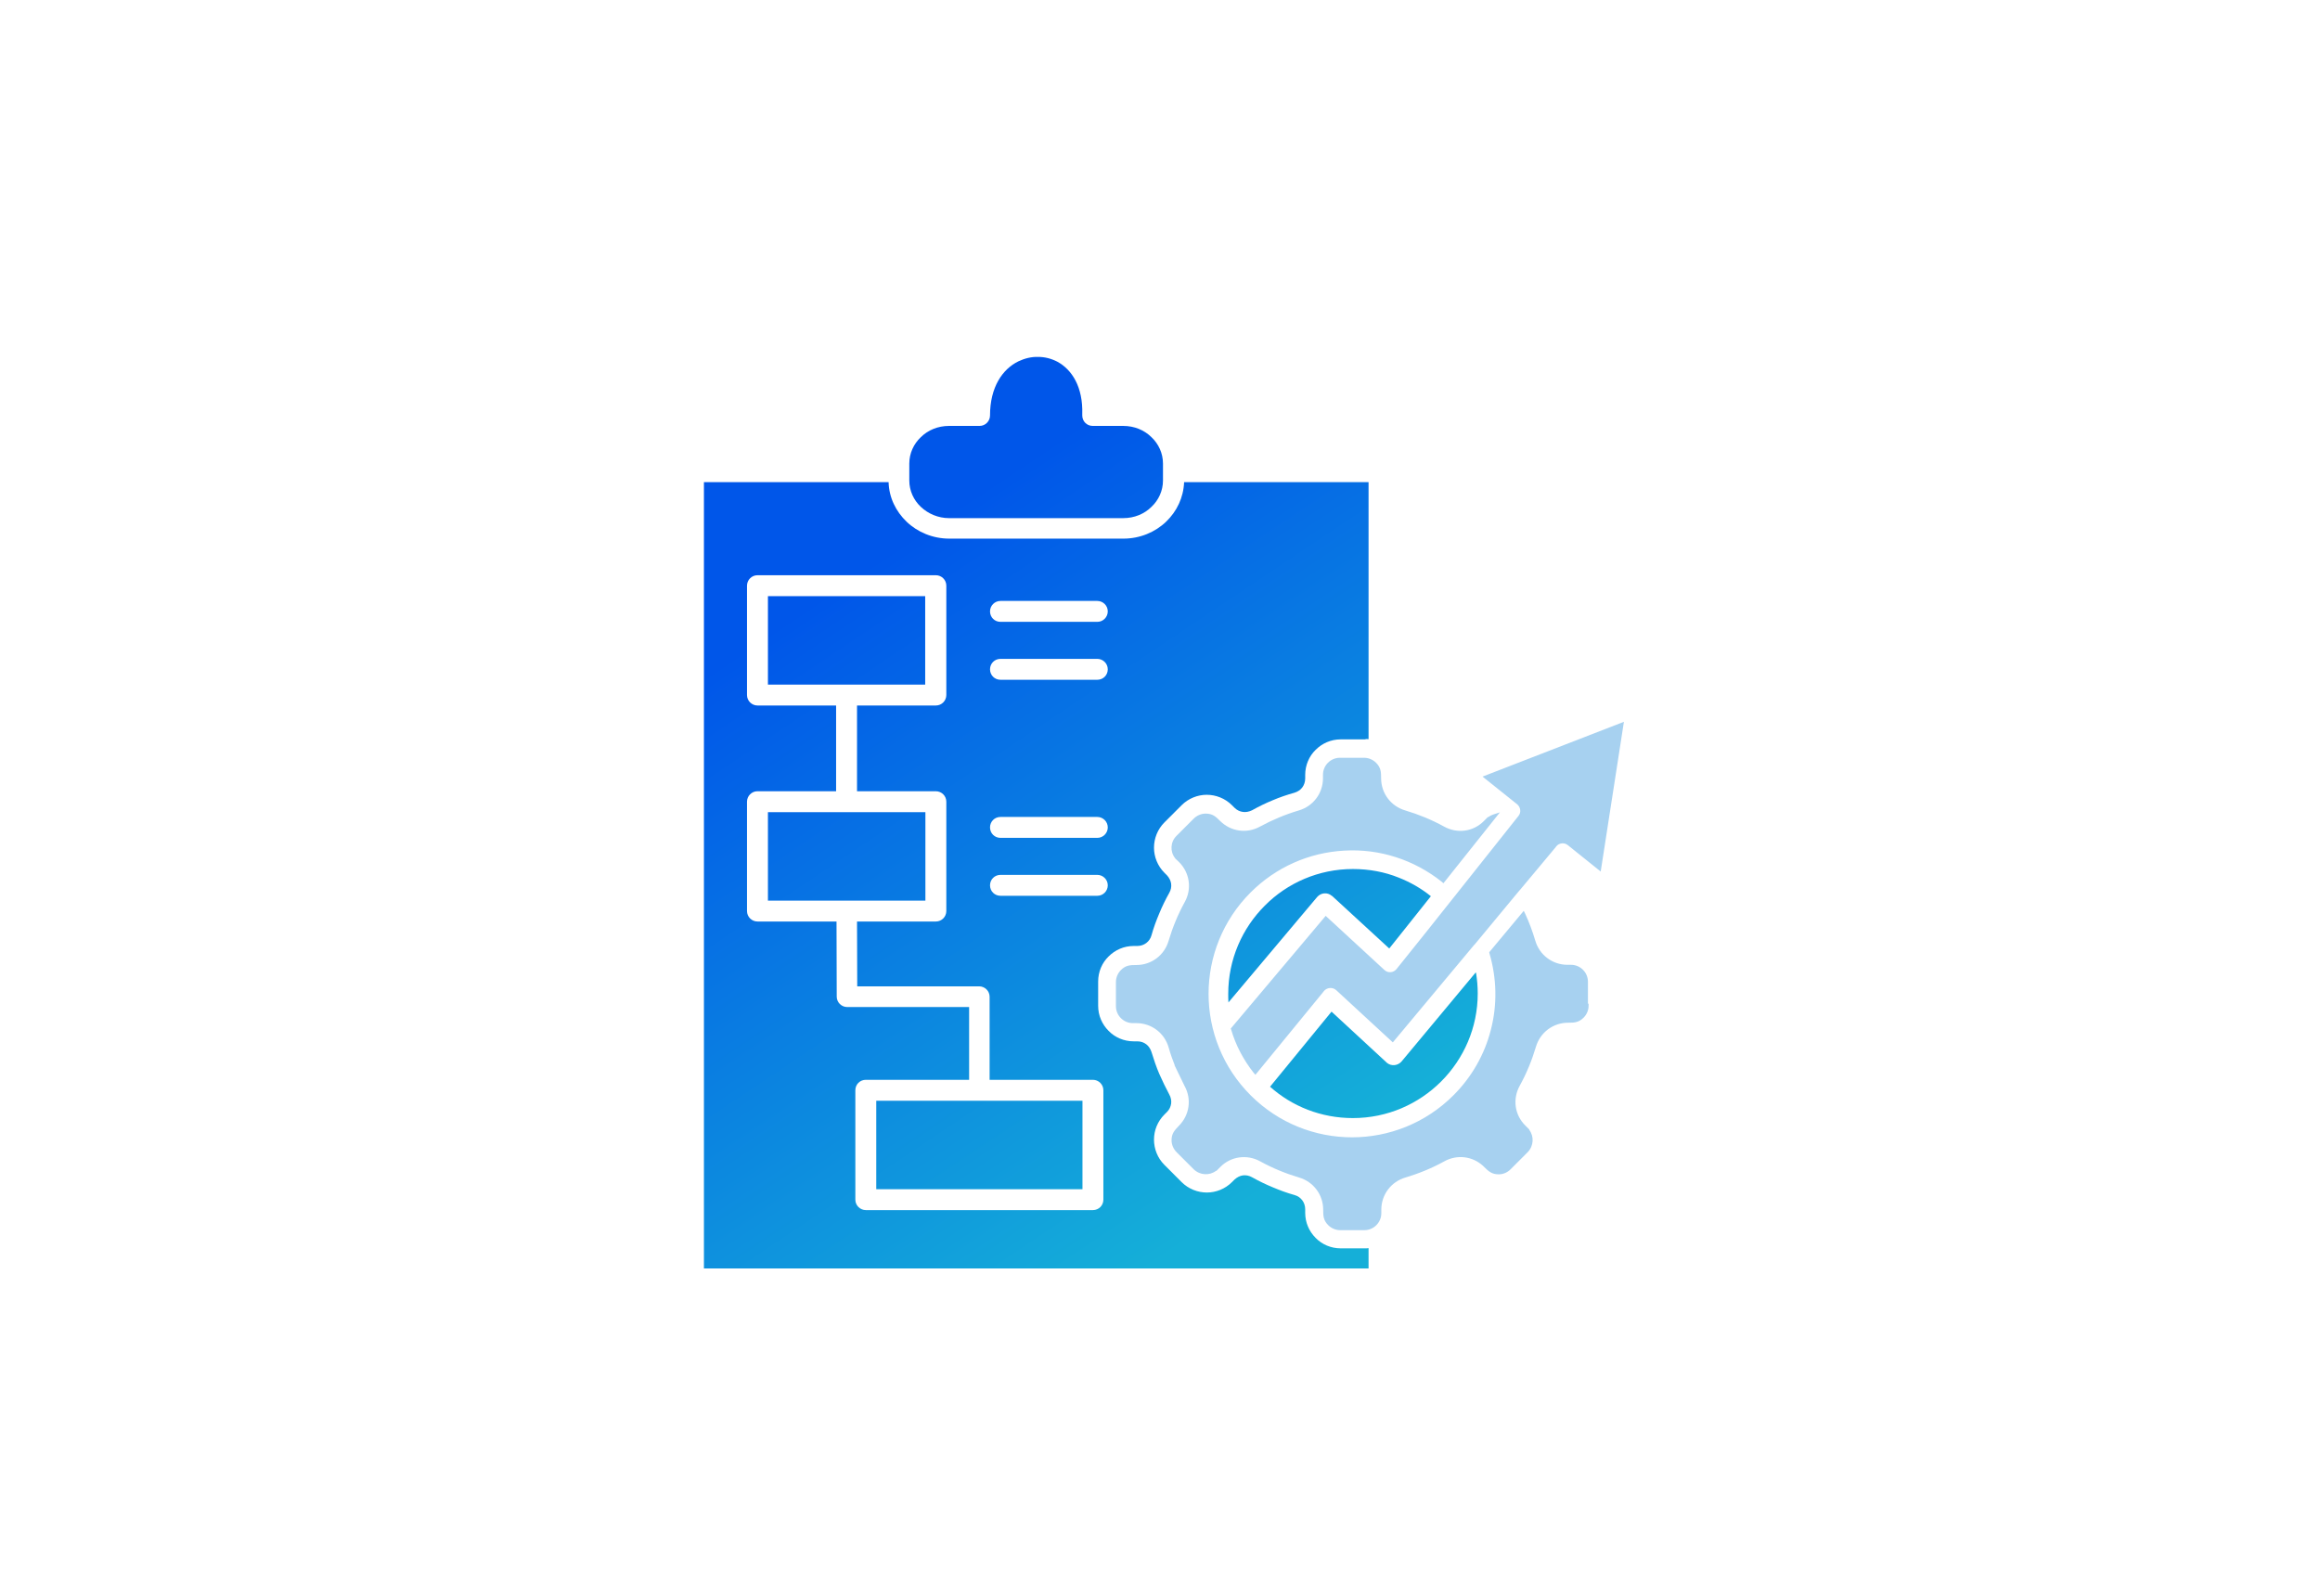 <svg width="234" height="161" viewBox="0 0 234 161" fill="none" xmlns="http://www.w3.org/2000/svg">
<path d="M113.293 42.963H110.213C109.623 42.963 109.159 42.499 109.159 41.908C109.159 41.866 109.159 41.824 109.159 41.782C109.243 39.039 108.125 37.288 106.648 36.487C106.037 36.17 105.383 36.002 104.708 36.002C104.033 35.981 103.358 36.149 102.725 36.445C101.122 37.225 99.856 39.039 99.856 41.908C99.856 42.477 99.392 42.963 98.802 42.963H95.722C94.604 42.963 93.591 43.385 92.874 44.102C92.157 44.777 91.714 45.726 91.714 46.76V47.603V48.468C91.714 49.502 92.157 50.451 92.874 51.126C93.612 51.822 94.625 52.265 95.722 52.265H113.293C114.411 52.265 115.423 51.843 116.141 51.126C116.858 50.451 117.301 49.502 117.301 48.468V47.603V46.76C117.301 45.726 116.858 44.777 116.141 44.102C115.423 43.385 114.411 42.963 113.293 42.963ZM93.338 60.133H77.455V69.056H85.386H93.317V60.133H93.338ZM85.407 81.923H77.455V90.846H93.338V81.923H85.407ZM100.911 68.57C100.32 68.57 99.856 68.106 99.856 67.516C99.856 66.925 100.32 66.461 100.911 66.461H110.677C111.247 66.461 111.732 66.925 111.732 67.516C111.732 68.106 111.268 68.57 110.677 68.57H100.911ZM100.911 62.727C100.32 62.727 99.856 62.264 99.856 61.673C99.856 61.103 100.32 60.618 100.911 60.618H110.677C111.247 60.618 111.732 61.082 111.732 61.673C111.732 62.242 111.268 62.727 110.677 62.727H100.911ZM100.911 90.36C100.32 90.36 99.856 89.896 99.856 89.306C99.856 88.715 100.32 88.251 100.911 88.251H110.677C111.247 88.251 111.732 88.715 111.732 89.306C111.732 89.875 111.268 90.36 110.677 90.36H100.911ZM100.911 84.517C100.32 84.517 99.856 84.053 99.856 83.463C99.856 82.872 100.32 82.408 100.911 82.408H110.677C111.247 82.408 111.732 82.872 111.732 83.463C111.732 84.032 111.268 84.517 110.677 84.517H100.911ZM138.036 74.561V48.637H119.431C119.368 50.198 118.693 51.59 117.617 52.624C116.52 53.678 114.98 54.332 113.314 54.332H95.743C94.077 54.332 92.537 53.678 91.44 52.624C90.364 51.59 89.668 50.198 89.626 48.637H71V127.949H138.036V125.903C137.909 125.924 137.783 125.924 137.677 125.924H135.23C134.239 125.924 133.332 125.524 132.699 124.87C132.045 124.216 131.645 123.33 131.645 122.338V121.98C131.645 121.642 131.539 121.326 131.349 121.073C131.159 120.82 130.885 120.63 130.569 120.546C129.809 120.335 129.071 120.06 128.375 119.765C127.658 119.47 126.962 119.132 126.287 118.753C125.991 118.584 125.654 118.521 125.359 118.563C125.063 118.605 124.768 118.753 124.515 118.985C124.494 119.006 124.473 119.027 124.452 119.048L124.262 119.238C123.566 119.934 122.638 120.292 121.73 120.292C120.802 120.292 119.874 119.934 119.178 119.238L117.448 117.508C116.752 116.812 116.394 115.884 116.394 114.956C116.394 114.028 116.752 113.121 117.448 112.424L117.702 112.171C117.955 111.918 118.081 111.623 118.123 111.328C118.166 111.032 118.102 110.695 117.934 110.399C117.575 109.724 117.238 109.028 116.921 108.311C116.626 107.615 116.373 106.877 116.141 106.117C116.035 105.801 115.866 105.527 115.613 105.337C115.36 105.147 115.065 105.042 114.706 105.042H114.348C113.356 105.042 112.449 104.641 111.816 103.987C111.163 103.333 110.762 102.447 110.762 101.456V99.009C110.762 98.017 111.163 97.11 111.816 96.478C112.47 95.824 113.356 95.423 114.348 95.423H114.706C115.044 95.423 115.36 95.317 115.613 95.127C115.866 94.938 116.056 94.663 116.141 94.347C116.352 93.588 116.626 92.849 116.921 92.153C117.216 91.436 117.554 90.74 117.934 90.065C118.102 89.77 118.166 89.453 118.123 89.137C118.081 88.842 117.934 88.546 117.702 88.293C117.68 88.272 117.659 88.251 117.638 88.23L117.448 88.04C116.752 87.344 116.394 86.416 116.394 85.509C116.394 84.581 116.752 83.653 117.448 82.957L119.178 81.227C119.874 80.531 120.802 80.172 121.709 80.172C122.637 80.172 123.566 80.531 124.262 81.227L124.515 81.48C124.768 81.733 125.063 81.86 125.359 81.902C125.654 81.944 125.991 81.881 126.287 81.733C126.962 81.353 127.658 81.016 128.375 80.721C129.071 80.425 129.809 80.172 130.569 79.961C130.906 79.856 131.18 79.666 131.349 79.434C131.539 79.181 131.645 78.864 131.645 78.527V78.168C131.645 77.177 132.045 76.27 132.699 75.637C133.353 74.983 134.239 74.582 135.23 74.582H137.677C137.783 74.54 137.909 74.54 138.036 74.561ZM123.903 101.118L132.847 90.487C133.227 90.044 133.88 89.981 134.323 90.36L134.366 90.382L140.124 95.676L144.322 90.403C143.352 89.622 142.255 88.989 141.073 88.525C139.66 87.956 138.099 87.66 136.454 87.66C132.995 87.66 129.83 89.074 127.573 91.352C125.295 93.63 123.882 96.773 123.882 100.253C123.882 100.528 123.882 100.823 123.903 101.118ZM148.836 98.102L141.369 107.067C140.989 107.51 140.335 107.573 139.892 107.214L139.85 107.172L134.302 102.046L128.101 109.619C130.316 111.602 133.248 112.783 136.454 112.783C139.934 112.783 143.077 111.37 145.355 109.092C147.634 106.813 149.047 103.671 149.047 100.211C149.047 99.494 148.984 98.819 148.878 98.144L148.836 98.102ZM87.327 108.923H97.747V101.582H85.449C84.88 101.582 84.394 101.118 84.394 100.528C84.394 100.506 84.394 100.464 84.394 100.443L84.373 92.955H76.4C75.831 92.955 75.345 92.491 75.345 91.9V80.868C75.345 80.299 75.809 79.814 76.4 79.814H84.331V71.165H76.4C75.831 71.165 75.345 70.701 75.345 70.11V59.078C75.345 58.509 75.809 58.024 76.4 58.024H94.393C94.963 58.024 95.448 58.488 95.448 59.078V70.11C95.448 70.68 94.984 71.165 94.393 71.165H86.441V79.814H94.393C94.963 79.814 95.448 80.278 95.448 80.868V91.9C95.448 92.47 94.984 92.955 94.393 92.955H86.441L86.462 99.494H98.759C99.329 99.494 99.814 99.958 99.814 100.549V108.923H110.234C110.804 108.923 111.289 109.387 111.289 109.978V121.01C111.289 121.6 110.825 122.064 110.234 122.064H87.327C86.757 122.064 86.272 121.6 86.272 121.01V109.978C86.272 109.387 86.736 108.923 87.327 108.923ZM109.18 111.032H88.381V119.955H109.18V111.032Z" fill="url(#paint0_linear_766_217)"/>
<path fill-rule="evenodd" clip-rule="evenodd" d="M160.227 101.244V101.455C160.227 101.919 160.037 102.341 159.72 102.658C159.235 103.143 158.792 103.164 158.159 103.164C156.641 103.164 155.333 104.155 154.911 105.611C154.51 106.961 153.962 108.29 153.287 109.513C152.548 110.842 152.759 112.466 153.856 113.542L154.257 113.943L154.236 113.964C154.742 114.618 154.7 115.588 154.088 116.221L152.359 117.951C152.042 118.267 151.62 118.457 151.156 118.457C150.481 118.457 150.144 118.162 149.701 117.719L149.595 117.613C148.52 116.622 146.959 116.432 145.672 117.149C144.448 117.824 143.12 118.373 141.77 118.773C140.314 119.195 139.323 120.503 139.323 122.022V122.38C139.323 123.308 138.563 124.089 137.614 124.089H135.167C134.724 124.089 134.281 123.899 133.965 123.583C133.48 123.098 133.459 122.655 133.459 122.022C133.459 120.503 132.467 119.195 131.012 118.773C129.662 118.373 128.333 117.824 127.109 117.149C125.78 116.411 124.135 116.643 123.08 117.719L122.68 118.119L122.659 118.098C122.005 118.605 121.034 118.562 120.402 117.951L118.672 116.221C118.355 115.905 118.166 115.462 118.166 115.019C118.166 114.344 118.461 114.027 118.904 113.563C119.98 112.487 120.212 110.863 119.473 109.534L118.461 107.446H118.482C118.25 106.855 118.039 106.265 117.87 105.653C117.448 104.198 116.141 103.206 114.622 103.206H114.263C113.335 103.206 112.555 102.447 112.555 101.498V99.051C112.555 98.608 112.745 98.165 113.061 97.848C113.546 97.363 113.989 97.342 114.622 97.342C116.141 97.342 117.448 96.351 117.87 94.895C118.271 93.545 118.82 92.216 119.495 90.993C120.233 89.664 120.001 88.04 118.925 86.964L118.524 86.584V86.563C117.997 85.909 118.039 84.918 118.672 84.306L120.402 82.576C120.718 82.26 121.161 82.07 121.604 82.07C122.3 82.07 122.616 82.365 123.059 82.808C124.135 83.884 125.759 84.116 127.088 83.378C128.333 82.703 129.641 82.155 130.991 81.754C132.446 81.332 133.438 80.024 133.438 78.505V78.147C133.438 77.219 134.197 76.438 135.146 76.438H137.593C138.036 76.438 138.479 76.628 138.795 76.944C139.28 77.43 139.302 77.873 139.302 78.505C139.302 80.024 140.293 81.332 141.748 81.754C143.098 82.155 144.427 82.703 145.651 83.378C146.98 84.116 148.604 83.905 149.68 82.808L150.08 82.408L150.102 82.429C150.27 82.302 150.439 82.218 150.629 82.155L151.283 81.944L145.588 89.094L145.419 88.947C142.634 86.732 139.154 85.593 135.589 85.804C132.024 85.994 128.67 87.491 126.139 90.023C120.486 95.676 120.486 104.83 126.139 110.483C131.792 116.137 140.947 116.137 146.6 110.483C148.435 108.648 149.743 106.37 150.376 103.86C151.03 101.329 150.966 98.671 150.228 96.161L150.207 96.055L153.688 91.879L153.835 92.174C154.236 93.039 154.573 93.946 154.848 94.874C155.27 96.33 156.577 97.321 158.096 97.321H158.455C159.383 97.321 160.163 98.08 160.163 99.03V101.244H160.227ZM133.395 100.148L126.624 108.416L126.455 108.226C125.422 106.919 124.641 105.442 124.177 103.86L124.135 103.755L133.712 92.385L139.639 97.848C139.998 98.186 140.567 98.123 140.863 97.743C144.997 92.617 149.047 87.449 153.16 82.302C153.455 81.944 153.371 81.416 153.013 81.121L149.532 78.337L163.791 72.81L161.45 87.913L158.138 85.255C157.78 84.96 157.252 85.023 156.957 85.382L156.936 85.424L153.308 89.769C153.287 89.79 153.266 89.812 153.245 89.833L148.752 95.254C148.73 95.275 148.688 95.317 148.667 95.338L140.483 105.147L134.766 99.873C134.408 99.557 133.859 99.599 133.543 99.958L133.395 100.148Z" fill="#A7D1F0"/>
<defs>
<linearGradient id="paint0_linear_766_217" x1="78" y1="63.5" x2="119.5" y2="125.5" gradientUnits="userSpaceOnUse">
<stop stop-color="#0056E9"/>
<stop offset="1" stop-color="#15AFD8"/>
</linearGradient>
</defs>
</svg>
